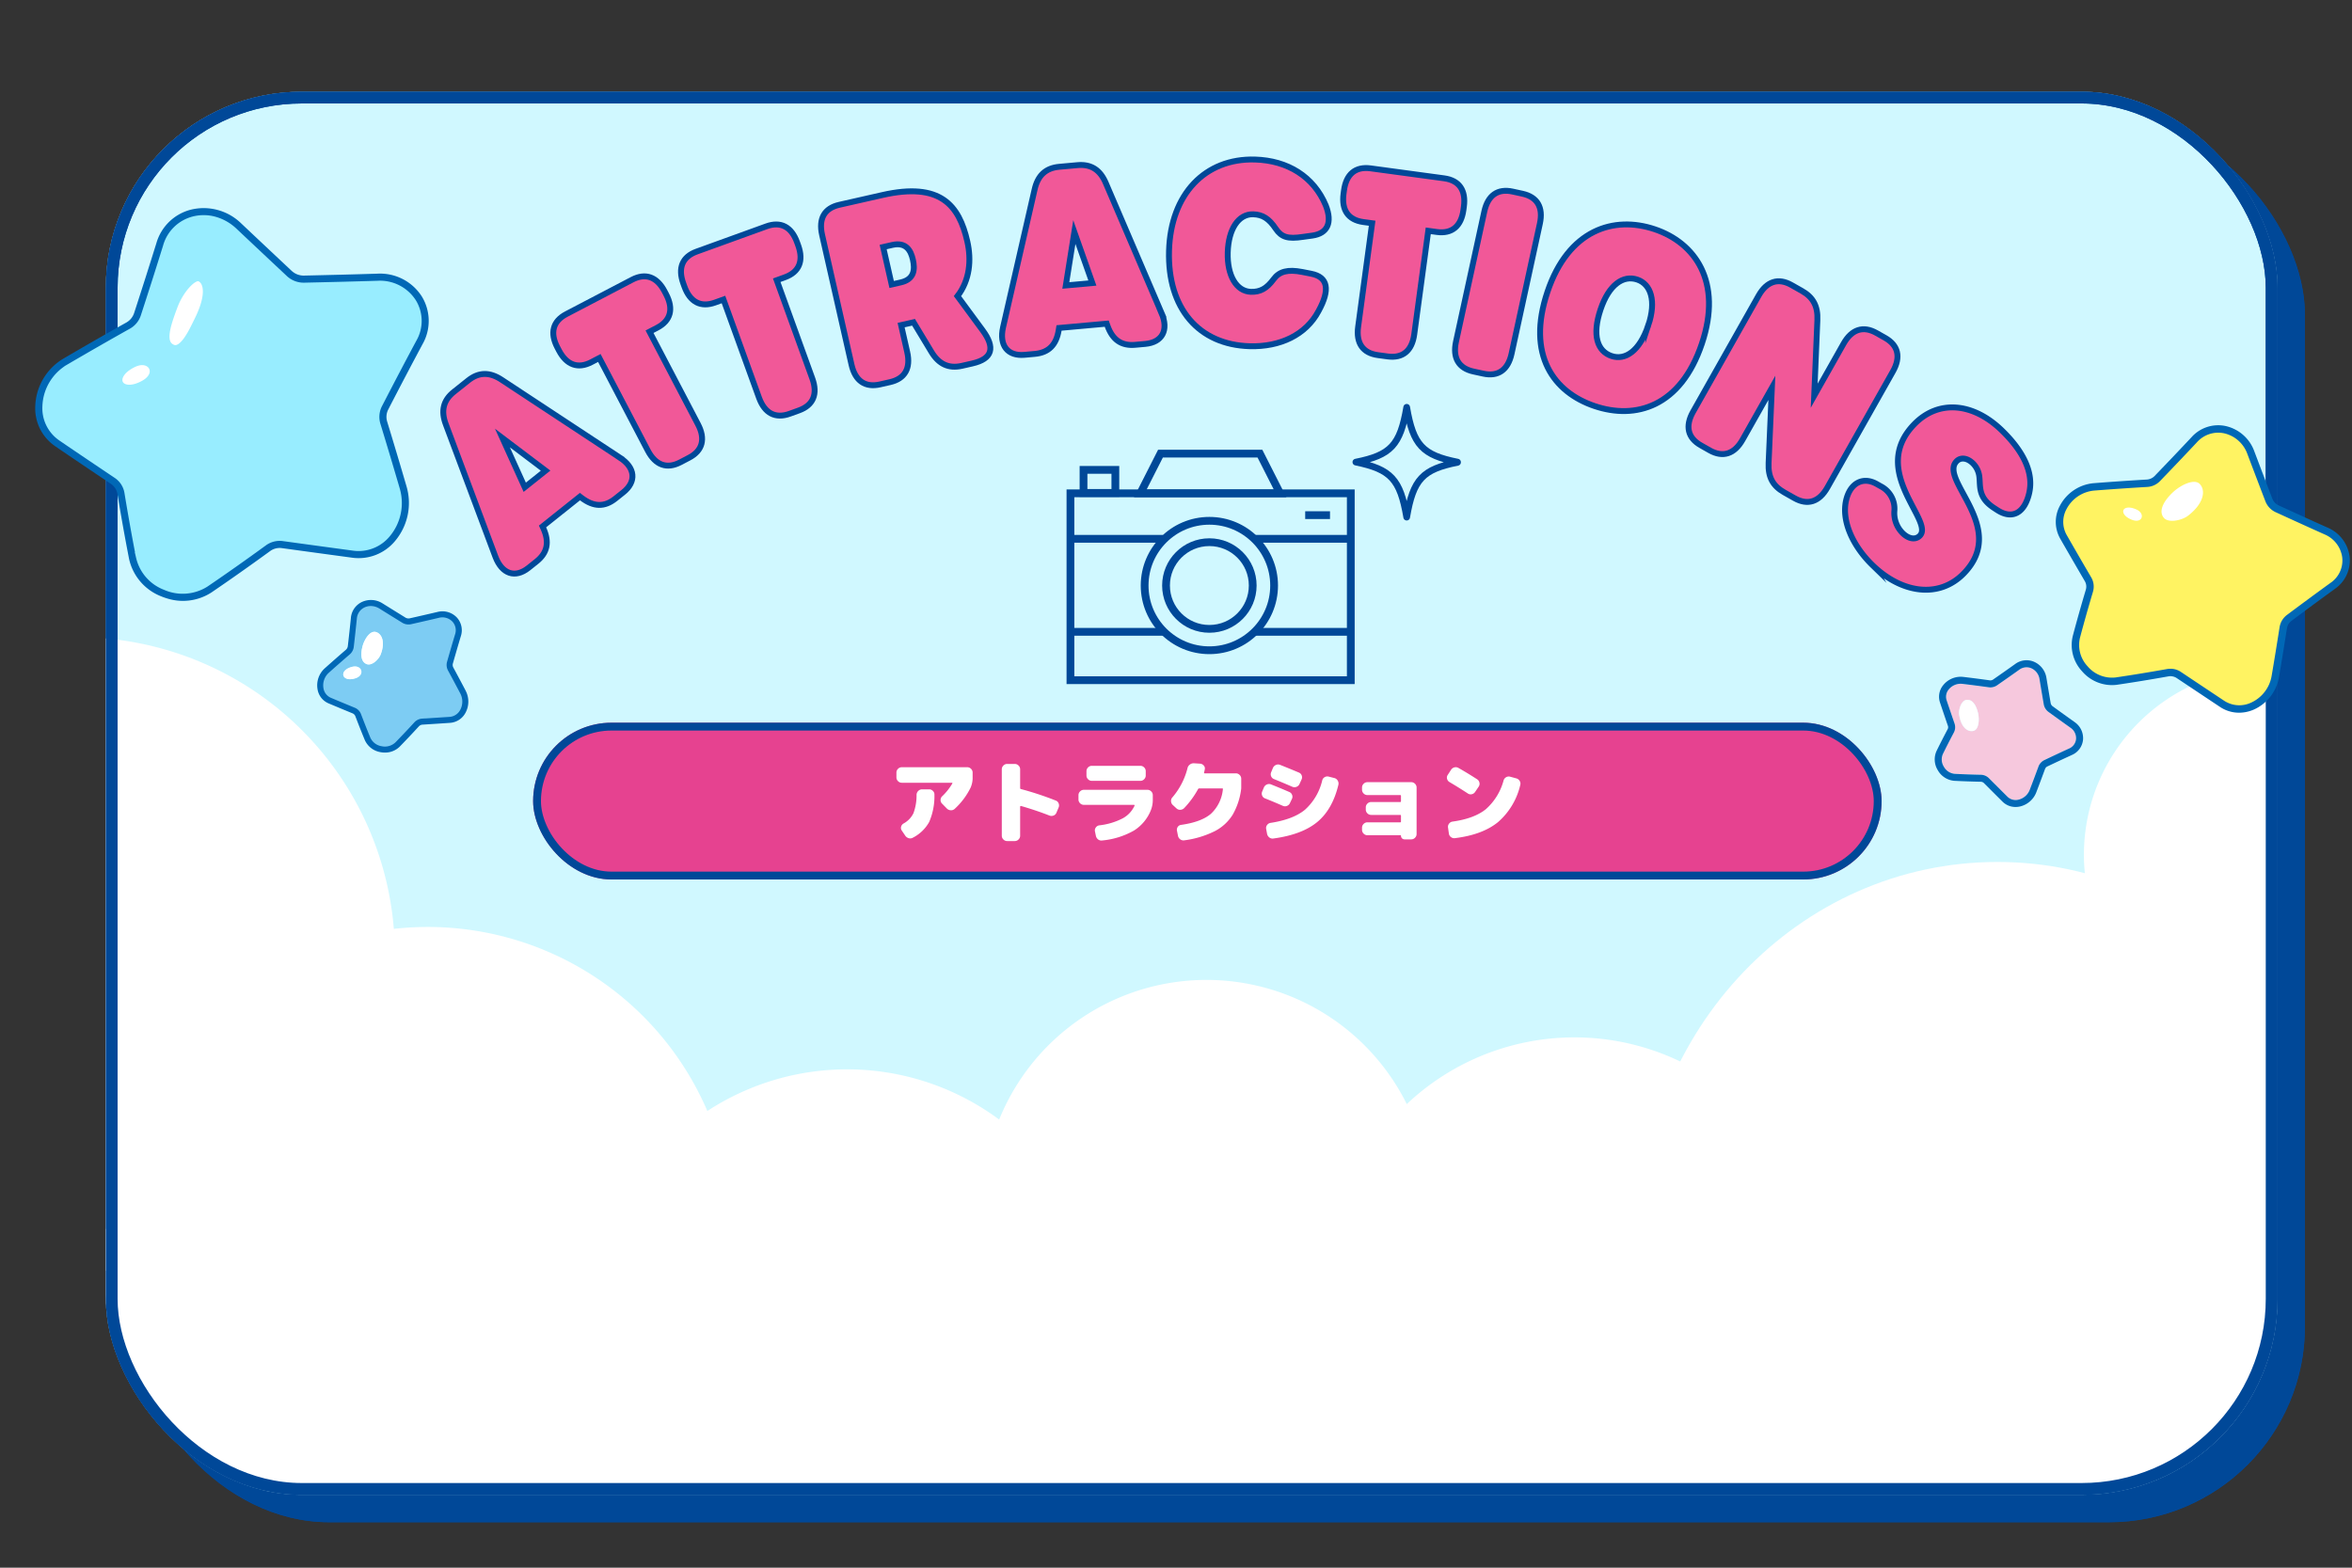 <svg xmlns="http://www.w3.org/2000/svg" xmlns:xlink="http://www.w3.org/1999/xlink" width="600" height="400" viewBox="0 0 600 400">
  <rect x="0" y="0" width="600" height="400" fill="#333333" stroke="none"/>
  <defs>
    <clipPath id="clip-path">
      <rect id="長方形_4050" data-name="長方形 4050" width="600" height="400" transform="translate(955 888)" fill="none" stroke="#707070" stroke-width="1"/>
    </clipPath>
    <clipPath id="clip-path-2">
      <rect id="長方形_3160" data-name="長方形 3160" width="553" height="358" rx="50" transform="translate(-1815 2514)" fill="none" stroke="#004898" stroke-width="4"/>
    </clipPath>
    <clipPath id="clip-path-3">
      <rect id="長方形_3181" data-name="長方形 3181" width="105.906" height="97.396" transform="translate(0 0)" fill="none"/>
    </clipPath>
    <clipPath id="clip-path-4">
      <rect id="長方形_3278" data-name="長方形 3278" width="100.741" height="71.624" fill="none"/>
    </clipPath>
    <clipPath id="clip-path-5">
      <rect id="長方形_3303" data-name="長方形 3303" width="406.351" height="111.29" transform="translate(0 0)" fill="none"/>
    </clipPath>
  </defs>
  <g id="top_conts03_pc" transform="translate(-955 -888)" clip-path="url(#clip-path)">
    <g id="グループ_19041" data-name="グループ 19041">
      <g id="グループ_16656" data-name="グループ 16656" transform="translate(2807 -1603.6)">
        <g id="長方形_3158" data-name="長方形 3158" transform="translate(-1818 2522)" fill="#004898" stroke="#004898" stroke-width="3">
          <rect width="554" height="358" rx="50" stroke="none"/>
          <rect x="1.5" y="1.5" width="551" height="355" rx="48.5" fill="none"/>
        </g>
        <g id="長方形_3157" data-name="長方形 3157" transform="translate(-1825 2515)" fill="#d0f8ff" stroke="#004898" stroke-width="3">
          <rect width="554" height="358" rx="50" stroke="none"/>
          <rect x="1.5" y="1.5" width="551" height="355" rx="48.5" fill="none"/>
        </g>
        <g id="マスクグループ_2038" data-name="マスクグループ 2038" transform="translate(-10)" clip-path="url(#clip-path-2)">
          <g id="グループ_16602" data-name="グループ 16602" transform="translate(-1903.231 2063.628)">
            <path id="パス_14401" data-name="パス 14401" d="M161.966,671.533A80.983,80.983,0,1,1,80.983,590.55a80.983,80.983,0,0,1,80.983,80.983" fill="#fff"/>
            <path id="パス_14402" data-name="パス 14402" d="M247.995,742.116a77.625,77.625,0,1,1-77.625-77.625,77.625,77.625,0,0,1,77.625,77.625" fill="#fff"/>
            <path id="パス_14403" data-name="パス 14403" d="M207.23,791.547a69.978,69.978,0,1,1-69.978-69.978,69.978,69.978,0,0,1,69.978,69.978" fill="#fff"/>
            <path id="パス_14404" data-name="パス 14404" d="M433.614,816.941a69.978,69.978,0,1,1-69.978-69.978,69.978,69.978,0,0,1,69.978,69.978" fill="#fff"/>
            <path id="パス_14405" data-name="パス 14405" d="M314.749,821.8a69.978,69.978,0,1,1-69.978-69.978A69.978,69.978,0,0,1,314.749,821.8" fill="#fff"/>
            <path id="パス_14406" data-name="パス 14406" d="M342.454,765.941a65.122,65.122,0,1,1-65.122-65.122,65.122,65.122,0,0,1,65.122,65.122" fill="#fff"/>
            <path id="パス_14407" data-name="パス 14407" d="M426.06,735.057A57.059,57.059,0,1,1,369,678a57.059,57.059,0,0,1,57.059,57.059" fill="#fff"/>
            <path id="パス_14408" data-name="パス 14408" d="M662.343,743.713c0,52.913-41,95.809-91.57,95.809s-91.57-42.9-91.57-95.809,41-95.809,91.57-95.809,91.57,42.9,91.57,95.809" fill="#fff"/>
            <path id="パス_14409" data-name="パス 14409" d="M525.152,754.937a62.272,62.272,0,1,1-62.273-62.273,62.273,62.273,0,0,1,62.273,62.273" fill="#fff"/>
            <path id="パス_14410" data-name="パス 14410" d="M529.754,831.722a70.134,70.134,0,1,1-70.134-70.134,70.134,70.134,0,0,1,70.134,70.134" fill="#fff"/>
            <path id="パス_14411" data-name="パス 14411" d="M688.231,646.058a47.693,47.693,0,1,1-47.692-47.693,47.692,47.692,0,0,1,47.692,47.693" fill="#fff"/>
          </g>
        </g>
        <g id="長方形_3159" data-name="長方形 3159" transform="translate(-1825 2515)" fill="none" stroke="#004898" stroke-width="3">
          <rect width="554" height="358" rx="50" stroke="none"/>
          <rect x="1.5" y="1.5" width="551" height="355" rx="48.5" fill="none"/>
        </g>
      </g>
      <g id="長方形_3185" data-name="長方形 3185" transform="translate(1091 1072.4)" fill="#e64290" stroke="#004898" stroke-width="2">
        <rect width="344" height="40" rx="20" stroke="none"/>
        <rect x="1" y="1" width="342" height="38" rx="19" fill="none"/>
      </g>
      <path id="パス_20668" data-name="パス 20668" d="M-61.248-17.64a1.314,1.314,0,0,1,.96.408,1.314,1.314,0,0,1,.408.96v1.224a6.17,6.17,0,0,1-.528,2.64,18.221,18.221,0,0,1-4.056,5.4,1.336,1.336,0,0,1-1.008.348,1.479,1.479,0,0,1-.984-.444L-67.7-8.376a1.254,1.254,0,0,1-.36-.948,1.308,1.308,0,0,1,.432-.924,14.933,14.933,0,0,0,2.568-3.24.1.1,0,0,0,.012-.12.115.115,0,0,0-.108-.072H-77.952a1.314,1.314,0,0,1-.96-.408,1.314,1.314,0,0,1-.408-.96v-1.224a1.314,1.314,0,0,1,.408-.96,1.314,1.314,0,0,1,.96-.408ZM-70.968-12a1.314,1.314,0,0,1,.96.408,1.233,1.233,0,0,1,.384.96,16.656,16.656,0,0,1-1.332,6.948A9.925,9.925,0,0,1-75.12.336a1.324,1.324,0,0,1-1.056.132,1.581,1.581,0,0,1-.888-.636l-.912-1.344a1.161,1.161,0,0,1-.144-.972,1.329,1.329,0,0,1,.624-.8,5.946,5.946,0,0,0,2.52-2.628,13.082,13.082,0,0,0,.792-4.716,1.4,1.4,0,0,1,.432-.96,1.314,1.314,0,0,1,.96-.408Zm32.28,2.856a1.226,1.226,0,0,1,.744.72,1.345,1.345,0,0,1,0,1.056l-.552,1.32a1.269,1.269,0,0,1-.732.732,1.425,1.425,0,0,1-1.044.012Q-43.7-6.648-47.544-7.752a.145.145,0,0,0-.144.036.172.172,0,0,0-.072.132V-.168a1.314,1.314,0,0,1-.408.96,1.314,1.314,0,0,1-.96.408h-1.944a1.314,1.314,0,0,1-.96-.408,1.314,1.314,0,0,1-.408-.96V-17.112a1.314,1.314,0,0,1,.408-.96,1.314,1.314,0,0,1,.96-.408h1.944a1.314,1.314,0,0,1,.96.408,1.314,1.314,0,0,1,.408.96v4.776a.241.241,0,0,0,.192.264A80.179,80.179,0,0,1-38.688-9.144Zm23.4-2.736a1.314,1.314,0,0,1,.96.408,1.314,1.314,0,0,1,.408.96v1.1a7.133,7.133,0,0,1-.456,2.64,10.836,10.836,0,0,1-4.332,5.28,20.176,20.176,0,0,1-8.148,2.544A1.324,1.324,0,0,1-27.876.78a1.531,1.531,0,0,1-.564-.924L-28.68-1.3a1.229,1.229,0,0,1,.24-.984,1.267,1.267,0,0,1,.888-.528,17.169,17.169,0,0,0,5.94-1.776,6.923,6.923,0,0,0,3.036-3.24.182.182,0,0,0-.012-.144A.115.115,0,0,0-18.7-8.04H-31.512a1.314,1.314,0,0,1-.96-.408,1.314,1.314,0,0,1-.408-.96v-1.1a1.314,1.314,0,0,1,.408-.96,1.314,1.314,0,0,1,.96-.408ZM-29.472-18h12.384a1.314,1.314,0,0,1,.96.408,1.314,1.314,0,0,1,.408.96v1.1a1.314,1.314,0,0,1-.408.96,1.314,1.314,0,0,1-.96.408H-29.472a1.314,1.314,0,0,1-.96-.408,1.314,1.314,0,0,1-.408-.96v-1.1a1.314,1.314,0,0,1,.408-.96A1.314,1.314,0,0,1-29.472-18ZM7.272-16.08a1.314,1.314,0,0,1,.96.408,1.314,1.314,0,0,1,.408.96v2.472a17.5,17.5,0,0,1-2.172,6.7A11.669,11.669,0,0,1,1.9-1.332a24.508,24.508,0,0,1-7.752,2.34A1.344,1.344,0,0,1-6.9.768,1.436,1.436,0,0,1-7.488-.12l-.264-1.32a1.269,1.269,0,0,1,.2-.972A1.161,1.161,0,0,1-6.7-2.928Q-1.512-3.672.912-5.76A9.844,9.844,0,0,0,3.96-12.024q.048-.216-.168-.216H-2.064a.358.358,0,0,0-.312.192A23.117,23.117,0,0,1-5.9-7.224a1.466,1.466,0,0,1-.972.444,1.32,1.32,0,0,1-1-.348l-.936-.864a1.414,1.414,0,0,1-.456-.936,1.306,1.306,0,0,1,.312-.984A18.327,18.327,0,0,0-5.064-17.4a1.534,1.534,0,0,1,.588-.912,1.558,1.558,0,0,1,1.044-.336l1.584.1a1.35,1.35,0,0,1,.924.468,1.076,1.076,0,0,1,.276.948q-.048.288-.192.864-.048.192.168.192ZM32.4-14.88a1.36,1.36,0,0,1,.852.648,1.412,1.412,0,0,1,.18,1.056Q31.92-6.864,28.02-3.648t-11.2,4.2A1.324,1.324,0,0,1,15.8.276a1.521,1.521,0,0,1-.564-.9L15-1.9a1.252,1.252,0,0,1,.228-.984,1.311,1.311,0,0,1,.876-.552q5.808-.888,8.8-3.36a14.51,14.51,0,0,0,4.4-7.488,1.283,1.283,0,0,1,.636-.828,1.308,1.308,0,0,1,1.02-.132ZM21.072-8.5a1.351,1.351,0,0,1-.78.732A1.341,1.341,0,0,1,19.224-7.8q-2.064-.912-4.536-1.9a1.228,1.228,0,0,1-.72-.732,1.326,1.326,0,0,1,.024-1.02l.432-1.032a1.448,1.448,0,0,1,.768-.756,1.312,1.312,0,0,1,1.056-.012q2.184.864,4.632,1.92a1.267,1.267,0,0,1,.732.744,1.255,1.255,0,0,1-.036,1.032Zm-2.52-9.744q2.832,1.128,4.8,1.968a1.226,1.226,0,0,1,.72.744,1.288,1.288,0,0,1-.048,1.032L23.5-13.344a1.364,1.364,0,0,1-.768.708,1.38,1.38,0,0,1-1.056-.012q-2.136-.936-4.68-1.968a1.273,1.273,0,0,1-.732-.72,1.321,1.321,0,0,1,.012-1.032l.456-1.1a1.448,1.448,0,0,1,.768-.756A1.312,1.312,0,0,1,18.552-18.24Zm33.456,4.416a1.314,1.314,0,0,1,.96.408,1.314,1.314,0,0,1,.408.96V-.6a1.314,1.314,0,0,1-.408.96,1.314,1.314,0,0,1-.96.408H50.3A.881.881,0,0,1,49.656.5a.881.881,0,0,1-.264-.648.127.127,0,0,0-.144-.144H40.824a1.314,1.314,0,0,1-.96-.408,1.314,1.314,0,0,1-.408-.96v-.552a1.314,1.314,0,0,1,.408-.96,1.314,1.314,0,0,1,.96-.408H49.2q.192,0,.192-.216V-5.256q0-.216-.192-.216H41.784a1.314,1.314,0,0,1-.96-.408,1.314,1.314,0,0,1-.408-.96v-.552a1.314,1.314,0,0,1,.408-.96,1.314,1.314,0,0,1,.96-.408H49.2q.192,0,.192-.216V-10.32q0-.216-.192-.216H40.824a1.314,1.314,0,0,1-.96-.408,1.314,1.314,0,0,1-.408-.96v-.552a1.314,1.314,0,0,1,.408-.96,1.314,1.314,0,0,1,.96-.408Zm26.832-.96a1.418,1.418,0,0,1,.84.66,1.28,1.28,0,0,1,.144,1.02A17.9,17.9,0,0,1,74.16-3.648Q70.2-.408,63.168.456A1.361,1.361,0,0,1,62.136.18a1.324,1.324,0,0,1-.528-.924l-.216-1.512a1.286,1.286,0,0,1,.276-1,1.322,1.322,0,0,1,.9-.516q5.52-.768,8.484-3.168A14.932,14.932,0,0,0,75.576-14.3a1.37,1.37,0,0,1,.66-.8,1.286,1.286,0,0,1,1.044-.108Zm-17.064.936a1.33,1.33,0,0,1-.624-.816,1.2,1.2,0,0,1,.168-1.008l.84-1.3a1.425,1.425,0,0,1,.852-.624,1.337,1.337,0,0,1,1.044.144q2.256,1.272,4.776,2.9a1.358,1.358,0,0,1,.576.864,1.245,1.245,0,0,1-.192,1.008L68.3-11.328a1.353,1.353,0,0,1-.852.576,1.224,1.224,0,0,1-1-.192Q64.1-12.48,61.776-13.848Z" transform="translate(1263 1101.4)" fill="#fff"/>
      <g id="グループ_17188" data-name="グループ 17188" transform="translate(1448.547 996.504)">
        <g id="グループ_16643" data-name="グループ 16643" clip-path="url(#clip-path-3)">
          <path id="パス_14971" data-name="パス 14971" d="M103.482,33.9a6.946,6.946,0,0,0-4.221-5.592c-4.183-1.871-8.36-3.776-12.519-5.682a5.586,5.586,0,0,1-2.857-3.068Q81.582,13.55,79.293,7.5a7.742,7.742,0,0,0-5.677-4.981,6.762,6.762,0,0,0-6.333,2.144l0,0c-3.086,3.291-6.247,6.609-9.444,9.925a5.394,5.394,0,0,1-3.561,1.648c-4.425.259-8.977.571-13.53.927a8.375,8.375,0,0,0-6.659,4.424,6.307,6.307,0,0,0,.017,6.17Q37.156,33.1,40.379,38.6a5.147,5.147,0,0,1,.463,4.055c-1.252,4.218-2.336,8.062-3.313,11.752a7.443,7.443,0,0,0,1.854,6.773,7.641,7.641,0,0,0,6.7,2.674c4.14-.607,8.539-1.326,13.071-2.136a5.712,5.712,0,0,1,.988-.087,5.2,5.2,0,0,1,2.9.868l2.133,1.423q4.512,3.01,8.9,5.929a6.552,6.552,0,0,0,6.323.519,8.68,8.68,0,0,0,5.051-6.441q1.062-6.244,2.039-12.483a5.355,5.355,0,0,1,2.054-3.431c3.718-2.778,7.441-5.527,11.143-8.208a6.392,6.392,0,0,0,2.792-5.911m-53.3-9.29c-4.371-1.656-2.775-5.553,1.544-3.541,2.87,1.337,1.672,4.759-1.544,3.541M64.9,23.5c-1.6,1.23-5.476,2.21-6.909.347-1.386-1.8-.431-4.392,2.4-7.078,2.1-1.988,5.97-3.942,7.656-2.056S69.212,20.2,64.9,23.5" fill="#fff362" stroke="#fff362" stroke-width="1"/>
          <path id="パス_14972" data-name="パス 14972" d="M105.863,33.662a9.306,9.306,0,0,0-5.62-7.535c-4.18-1.87-8.35-3.774-12.5-5.677A3.181,3.181,0,0,1,86.119,18.7q-2.3-6-4.587-12.05a10.12,10.12,0,0,0-7.46-6.48,9.107,9.107,0,0,0-8.54,2.862c-3.078,3.28-6.23,6.59-9.419,9.9a3.037,3.037,0,0,1-1.98.92c-4.438.262-9.005.574-13.585.931a10.8,10.8,0,0,0-8.585,5.707,8.643,8.643,0,0,0,.067,8.467c2.035,3.558,4.139,7.183,6.283,10.857a2.752,2.752,0,0,1,.235,2.165C37.289,46.218,36.2,50.085,35.215,53.8a9.82,9.82,0,0,0,2.38,8.976,10.03,10.03,0,0,0,8.827,3.452c4.171-.611,8.6-1.334,13.149-2.148a2.931,2.931,0,0,1,2.145.415l2.133,1.422q4.518,3.014,8.9,5.929a8.723,8.723,0,0,0,4.9,1.5,9.436,9.436,0,0,0,3.688-.768,11.108,11.108,0,0,0,6.477-8.235q1.063-6.273,2.043-12.522a2.938,2.938,0,0,1,1.124-1.885c3.707-2.772,7.42-5.514,11.108-8.184a8.839,8.839,0,0,0,3.774-8.091M87.493,51.451q-.975,6.234-2.039,12.483a8.681,8.681,0,0,1-5.05,6.441,6.557,6.557,0,0,1-6.324-.519q-4.382-2.909-8.9-5.929L63.046,62.5a5.208,5.208,0,0,0-2.906-.868,5.615,5.615,0,0,0-.988.087c-4.532.81-8.931,1.529-13.07,2.135a7.639,7.639,0,0,1-6.7-2.673,7.446,7.446,0,0,1-1.854-6.774c.977-3.69,2.061-7.533,3.313-11.751A5.15,5.15,0,0,0,40.38,38.6Q37.168,33.1,34.1,27.762a6.3,6.3,0,0,1-.016-6.17,8.377,8.377,0,0,1,6.658-4.425c4.553-.355,9.1-.667,13.53-.926a5.394,5.394,0,0,0,3.561-1.648c3.2-3.316,6.358-6.634,9.444-9.925l0,0a6.762,6.762,0,0,1,6.333-2.144A7.742,7.742,0,0,1,79.293,7.5q2.28,6.045,4.592,12.056a5.585,5.585,0,0,0,2.857,3.069c4.159,1.9,8.336,3.81,12.519,5.682a6.946,6.946,0,0,1,4.221,5.592,6.392,6.392,0,0,1-2.792,5.911c-3.7,2.681-7.425,5.429-11.143,8.208a5.355,5.355,0,0,0-2.054,3.431" fill="#0068b6"/>
          <path id="パス_14973" data-name="パス 14973" d="M60.4,16.772c-2.83,2.686-3.784,5.276-2.4,7.078,1.433,1.864,5.305.883,6.909-.346,4.307-3.3,4.831-6.9,3.146-8.788s-5.561.068-7.656,2.056" fill="#fff"/>
          <path id="パス_14974" data-name="パス 14974" d="M51.725,21.07c-4.319-2.012-5.915,1.884-1.544,3.54,3.216,1.218,4.414-2.2,1.544-3.54" fill="#fff"/>
          <path id="パス_14975" data-name="パス 14975" d="M34.27,82.493a2.927,2.927,0,0,0,1.789-2.4,3.2,3.2,0,0,0-1.409-2.905q-2.814-2-5.612-4.035a3.1,3.1,0,0,1-1.223-1.98l-.053-.319q-.514-3.028-1.021-6.077a3.6,3.6,0,0,0-2.13-2.792,3.111,3.111,0,0,0-3.051.4l0,0c-1.846,1.318-3.732,2.643-5.636,3.963a3.027,3.027,0,0,1-2.125.511q-3.366-.47-6.752-.875a3.745,3.745,0,0,0-.422-.024A3.915,3.915,0,0,0,3.589,67.4a2.878,2.878,0,0,0-.55,2.765c.651,1.954,1.332,3.944,2.025,5.961a2.885,2.885,0,0,1-.19,2.276c-1.022,1.934-1.933,3.72-2.786,5.457a3.453,3.453,0,0,0,.235,3.244,3.548,3.548,0,0,0,2.8,1.835c2.1.108,4.332.187,6.64.234a2.956,2.956,0,0,1,2.043.854l.958.959q1.9,1.9,3.757,3.75a2.973,2.973,0,0,0,2.8.8,4.073,4.073,0,0,0,2.912-2.5q1.132-2.967,2.231-5.945a2.97,2.97,0,0,1,1.5-1.652q3.161-1.507,6.3-2.95M9.808,78c-1.479.3-3.174-1.054-3.578-4.267-.15-1.2.512-3.487,1.9-3.663,1.346-.171,2.392,1.1,2.922,3.367.393,1.679.232,4.263-1.247,4.563" fill="#f6c8dd"/>
          <path id="パス_14976" data-name="パス 14976" d="M35.688,75.732q-2.811-2-5.6-4.028a1.3,1.3,0,0,1-.508-.834l-.055-.318c-.342-2.016-.686-4.041-1.02-6.071a5.375,5.375,0,0,0-3.214-4.151,4.863,4.863,0,0,0-4.773.6c-1.838,1.313-3.716,2.633-5.612,3.947a1.231,1.231,0,0,1-.861.21q-3.381-.474-6.794-.88A5.724,5.724,0,0,0,2.2,66.281a4.638,4.638,0,0,0-.851,4.456C2,72.692,2.679,74.686,3.374,76.709a1.085,1.085,0,0,1-.08.86c-1.029,1.95-1.949,3.751-2.81,5.507a5.224,5.224,0,0,0,.3,4.932A5.329,5.329,0,0,0,5.03,90.724c2.12.109,4.375.188,6.7.237a1.168,1.168,0,0,1,.816.33l.959.958q1.9,1.908,3.755,3.75a4.689,4.689,0,0,0,3.368,1.4,5.25,5.25,0,0,0,1.057-.11,5.881,5.881,0,0,0,4.217-3.6q1.143-2.989,2.242-5.974a1.182,1.182,0,0,1,.591-.656c2.1-1,4.2-1.984,6.276-2.936a4.731,4.731,0,0,0,2.826-3.853,4.966,4.966,0,0,0-2.149-4.534M26.467,87.1q-1.092,2.975-2.231,5.945a4.073,4.073,0,0,1-2.912,2.5,2.973,2.973,0,0,1-2.8-.8q-1.851-1.842-3.757-3.75l-.958-.96a2.959,2.959,0,0,0-2.043-.853c-2.308-.048-4.543-.126-6.64-.235a3.547,3.547,0,0,1-2.8-1.834,3.453,3.453,0,0,1-.235-3.244c.854-1.737,1.765-3.523,2.786-5.457a2.885,2.885,0,0,0,.19-2.276c-.693-2.018-1.374-4.007-2.025-5.961A2.875,2.875,0,0,1,3.59,67.4,3.911,3.911,0,0,1,6.622,65.96a3.73,3.73,0,0,1,.422.023q3.387.406,6.752.875a3.016,3.016,0,0,0,2.125-.511c1.9-1.319,3.79-2.644,5.636-3.963l0,0a3.109,3.109,0,0,1,3.05-.4,3.6,3.6,0,0,1,2.13,2.792q.5,3.043,1.021,6.076l.053.319a3.1,3.1,0,0,0,1.223,1.981q2.794,2.026,5.612,4.035a3.2,3.2,0,0,1,1.409,2.905,2.927,2.927,0,0,1-1.789,2.4q-3.135,1.437-6.3,2.949a2.979,2.979,0,0,0-1.5,1.653" fill="#0068b6"/>
          <path id="パス_14977" data-name="パス 14977" d="M8.133,70.064c-1.392.176-2.053,2.466-1.9,3.663.4,3.213,2.1,4.567,3.578,4.267s1.64-2.884,1.247-4.562c-.53-2.267-1.576-3.539-2.922-3.368" fill="#fff"/>
          <path id="パス_17717" data-name="パス 17717" d="M103.482,33.9a6.946,6.946,0,0,0-4.221-5.592c-4.183-1.871-8.36-3.776-12.519-5.682a5.586,5.586,0,0,1-2.857-3.068Q81.582,13.55,79.293,7.5a7.742,7.742,0,0,0-5.677-4.981,6.762,6.762,0,0,0-6.333,2.144l0,0c-3.086,3.291-6.247,6.609-9.444,9.925a5.394,5.394,0,0,1-3.561,1.648c-4.425.259-8.977.571-13.53.927a8.375,8.375,0,0,0-6.659,4.424,6.307,6.307,0,0,0,.017,6.17Q37.156,33.1,40.379,38.6a5.147,5.147,0,0,1,.463,4.055c-1.252,4.218-2.336,8.062-3.313,11.752a7.443,7.443,0,0,0,1.854,6.773,7.641,7.641,0,0,0,6.7,2.674c4.14-.607,8.539-1.326,13.071-2.136a5.712,5.712,0,0,1,.988-.087,5.2,5.2,0,0,1,2.9.868l2.133,1.423q4.512,3.01,8.9,5.929a6.552,6.552,0,0,0,6.323.519,8.68,8.68,0,0,0,5.051-6.441q1.062-6.244,2.039-12.483a5.355,5.355,0,0,1,2.054-3.431c3.718-2.778,7.441-5.527,11.143-8.208a6.392,6.392,0,0,0,2.792-5.911m-53.3-9.29c-4.371-1.656-2.775-5.553,1.544-3.541,2.87,1.337,1.672,4.759-1.544,3.541M64.9,23.5c-1.6,1.23-5.476,2.21-6.909.347-1.386-1.8-.431-4.392,2.4-7.078,2.1-1.988,5.97-3.942,7.656-2.056S69.212,20.2,64.9,23.5" fill="#fff362" stroke="#fff362" stroke-width="1"/>
        </g>
      </g>
      <g id="グループ_16990" data-name="グループ 16990" transform="translate(1227 991)">
        <g id="グループ_16990-2" data-name="グループ 16990" transform="translate(0 0.001)" clip-path="url(#clip-path-4)">
          <path id="パス_15554" data-name="パス 15554" d="M94.328,14.9C85.409,16.681,83.009,19.2,81.356,28.883,79.7,19.205,77.327,16.691,68.385,14.838,77.3,13.053,79.7,10.531,81.356.851c1.653,9.681,4.053,12.2,12.972,13.987Z" transform="translate(5.495 0.068)" fill="none" stroke="#004898" stroke-linecap="round" stroke-linejoin="round" stroke-width="1.701"/>
          <rect id="長方形_3276" data-name="長方形 3276" width="71.516" height="47.677" transform="translate(1.072 22.875)" fill="none" stroke="#004898" stroke-miterlimit="10" stroke-width="1.984"/>
          <circle id="楕円形_976" data-name="楕円形 976" cx="16.514" cy="16.514" r="16.514" transform="translate(19.999 29.883)" fill="none" stroke="#004898" stroke-miterlimit="10" stroke-width="1.984"/>
          <circle id="楕円形_977" data-name="楕円形 977" cx="11.057" cy="11.057" r="11.057" transform="translate(25.456 35.34)" fill="none" stroke="#004898" stroke-miterlimit="10" stroke-width="1.984"/>
          <path id="パス_15555" data-name="パス 15555" d="M53.145,21.928H17.492L22.639,11.79H48Z" transform="translate(1.406 0.947)" fill="none" stroke="#004898" stroke-miterlimit="10" stroke-width="1.984"/>
          <rect id="長方形_3277" data-name="長方形 3277" width="8.122" height="5.88" transform="translate(4.408 16.889)" fill="none" stroke="#004898" stroke-miterlimit="10" stroke-width="1.984"/>
          <line id="線_632" data-name="線 632" x2="6.329" transform="translate(60.958 28.439)" fill="none" stroke="#004898" stroke-miterlimit="10" stroke-width="1.984"/>
          <line id="線_633" data-name="線 633" x2="24.26" transform="translate(48.222 34.478)" fill="none" stroke="#004898" stroke-miterlimit="10" stroke-width="1.984"/>
          <line id="線_634" data-name="線 634" x2="23.523" transform="translate(1.177 34.478)" fill="none" stroke="#004898" stroke-miterlimit="10" stroke-width="1.984"/>
          <line id="線_635" data-name="線 635" x2="24.26" transform="translate(48.222 58.211)" fill="none" stroke="#004898" stroke-miterlimit="10" stroke-width="1.984"/>
          <line id="線_636" data-name="線 636" x2="23.523" transform="translate(1.177 58.211)" fill="none" stroke="#004898" stroke-miterlimit="10" stroke-width="1.984"/>
        </g>
      </g>
      <g id="グループ_17117" data-name="グループ 17117" transform="translate(1067.334 927.941)">
        <g id="グループ_17116" data-name="グループ 17116" clip-path="url(#clip-path-5)">
          <path id="パス_15650" data-name="パス 15650" d="M45.793,76.826c3.959,2.57,4.281,6.133.873,8.849l-2.006,1.6c-2.754,2.2-5.528,2.166-8.622-.181l-.426-.323-9.549,7.613.222.488c1.6,3.538,1.011,6.247-1.743,8.443l-2.053,1.638c-3.408,2.716-6.763,1.573-8.435-2.821L1.416,68.385c-1.339-3.5-.663-6.194,2.044-8.353l3.641-2.9c2.707-2.158,5.486-2.216,8.6-.132L45.794,76.825Zm-18.945,3.32L15.841,71.824l5.691,12.561Z" fill="#f15898"/>
          <path id="パス_15651" data-name="パス 15651" d="M45.793,76.826c3.959,2.57,4.281,6.133.873,8.849l-2.006,1.6c-2.754,2.2-5.528,2.166-8.622-.181l-.426-.323-9.549,7.613.222.488c1.6,3.538,1.011,6.247-1.743,8.443l-2.053,1.638c-3.408,2.716-6.763,1.573-8.435-2.821L1.416,68.385c-1.339-3.5-.663-6.194,2.044-8.353l3.641-2.9c2.707-2.158,5.486-2.216,8.6-.132L45.794,76.825Zm-18.945,3.32L15.841,71.824l5.691,12.561Z" fill="none" stroke="#004898" stroke-miterlimit="10" stroke-width="1.5"/>
          <path id="パス_15652" data-name="パス 15652" d="M52.926,75.028,40.559,51.4l-2.01,1.051c-3.439,1.8-6.344.756-8.3-2.981l-.391-.748C27.9,44.983,28.7,42,32.139,40.2L48.91,31.429c3.438-1.8,6.342-.756,8.3,2.981l.392.748c1.956,3.737,1.157,6.718-2.281,8.517L53.362,44.7,65.729,68.33c1.956,3.737,1.157,6.718-2.282,8.517L61.225,78.01c-3.439,1.8-6.343.755-8.3-2.982" fill="#f15898"/>
          <path id="パス_15653" data-name="パス 15653" d="M52.926,75.028,40.559,51.4l-2.01,1.051c-3.439,1.8-6.344.756-8.3-2.981l-.391-.748C27.9,44.983,28.7,42,32.139,40.2L48.91,31.429c3.438-1.8,6.342-.756,8.3,2.981l.392.748c1.956,3.737,1.157,6.718-2.281,8.517L53.362,44.7,65.729,68.33c1.956,3.737,1.157,6.718-2.282,8.517L61.225,78.01C57.786,79.809,54.882,78.765,52.926,75.028Z" fill="none" stroke="#004898" stroke-miterlimit="10" stroke-width="1.5"/>
          <path id="パス_15654" data-name="パス 15654" d="M81.3,61.557,72.222,36.478l-2.133.772c-3.649,1.322-6.388-.1-7.823-4.069l-.287-.793c-1.437-3.967-.245-6.814,3.4-8.135L83.178,17.81c3.649-1.321,6.387.1,7.823,4.07l.287.793c1.437,3.966.245,6.813-3.4,8.134l-2.077.752,9.081,25.08c1.436,3.966.245,6.813-3.4,8.134l-2.358.854c-3.649,1.321-6.386-.1-7.823-4.07" fill="#f15898"/>
          <path id="パス_15655" data-name="パス 15655" d="M81.3,61.557,72.222,36.478l-2.133.772c-3.649,1.322-6.388-.1-7.823-4.069l-.287-.793c-1.437-3.967-.245-6.814,3.4-8.135L83.178,17.81c3.649-1.321,6.387.1,7.823,4.07l.287.793c1.437,3.966.245,6.813-3.4,8.134l-2.077.752,9.081,25.08c1.436,3.966.245,6.813-3.4,8.134l-2.358.854C85.477,66.948,82.74,65.523,81.3,61.557Z" fill="none" stroke="#004898" stroke-miterlimit="10" stroke-width="1.5"/>
          <path id="パス_15656" data-name="パス 15656" d="M138.351,44.35c3.223,4.378,2.565,7.27-2.675,8.458l-2.62.594c-3.378.765-5.884-.406-7.786-3.558l-4.561-7.561q-.414.1-.84.2l-2.329.528,1.563,6.9c.932,4.114-.6,6.791-4.388,7.649l-2.563.581c-3.784.858-6.324-.9-7.257-5.01L97.38,19.965c-.933-4.115.6-6.792,4.389-7.65l11-2.494c14.789-3.353,19.557,2.554,21.665,11.858,1.076,4.745.63,9.857-2.513,13.942ZM117.457,32.117c3.494-.792,3.647-3.355,3.088-5.824-.53-2.342-1.76-4.525-5.254-3.734l-2.329.529,2.166,9.557Z" fill="#f15898"/>
          <path id="パス_15657" data-name="パス 15657" d="M138.351,44.35c3.223,4.378,2.565,7.27-2.675,8.458l-2.62.594c-3.378.765-5.884-.406-7.786-3.558l-4.561-7.561q-.414.1-.84.2l-2.329.528,1.563,6.9c.932,4.114-.6,6.791-4.388,7.649l-2.563.581c-3.784.858-6.324-.9-7.257-5.01L97.38,19.965c-.933-4.115.6-6.792,4.389-7.65l11-2.494c14.789-3.353,19.557,2.554,21.665,11.858,1.076,4.745.63,9.857-2.513,13.942ZM117.457,32.117c3.494-.792,3.647-3.355,3.088-5.824-.53-2.342-1.76-4.525-5.254-3.734l-2.329.529,2.166,9.557Z" fill="none" stroke="#004898" stroke-miterlimit="10" stroke-width="1.5"/>
          <path id="パス_15658" data-name="パス 15658" d="M183.976,39.941c1.888,4.326.194,7.476-4.147,7.868l-2.557.231c-3.508.317-5.806-1.235-7.1-4.9l-.179-.5-12.164,1.1-.084.529c-.613,3.835-2.6,5.773-6.1,6.09l-2.616.237c-4.341.392-6.511-2.41-5.487-7l8.042-35.133c.81-3.657,2.858-5.536,6.307-5.848l4.638-.419c3.449-.311,5.8,1.171,7.251,4.624l14.2,33.123Zm-17.644-7.659-4.6-13.008L159.56,32.893Z" fill="#f15898"/>
          <path id="パス_15659" data-name="パス 15659" d="M183.976,39.941c1.888,4.326.194,7.476-4.147,7.868l-2.557.231c-3.508.317-5.806-1.235-7.1-4.9l-.179-.5-12.164,1.1-.084.529c-.613,3.835-2.6,5.773-6.1,6.09l-2.616.237c-4.341.392-6.511-2.41-5.487-7l8.042-35.133c.81-3.657,2.858-5.536,6.307-5.848l4.638-.419c3.449-.311,5.8,1.171,7.251,4.624l14.2,33.123Zm-17.644-7.659-4.6-13.008L159.56,32.893Z" fill="none" stroke="#004898" stroke-miterlimit="10" stroke-width="1.5"/>
          <path id="パス_15660" data-name="パス 15660" d="M185.887,24.05C186.3,9.585,195.107.394,207.818.761c8.354.241,14.985,4.36,18.059,11.72,1.726,4.4.451,7.154-3.446,7.691l-2.338.322c-3.9.6-5.5.1-6.988-2.085-1.718-2.581-3.362-3.6-5.748-3.672-3.76-.108-6.321,3.778-6.491,9.746-.169,5.9,2.223,9.931,5.923,10.038,2.387.07,4.027-.857,5.766-3.209,1.492-2.034,3.657-2.556,7.28-1.867l2.317.457c4.276.837,4.9,4.036,1.877,9.532-3.221,6.074-9.821,9.187-17.579,8.963-12.95-.374-20.986-9.623-20.563-24.347" fill="#f15898"/>
          <path id="パス_15661" data-name="パス 15661" d="M185.887,24.05C186.3,9.585,195.107.394,207.818.761c8.354.241,14.985,4.36,18.059,11.72,1.726,4.4.451,7.154-3.446,7.691l-2.338.322c-3.9.6-5.5.1-6.988-2.085-1.718-2.581-3.362-3.6-5.748-3.672-3.76-.108-6.321,3.778-6.491,9.746-.169,5.9,2.223,9.931,5.923,10.038,2.387.07,4.027-.857,5.766-3.209,1.492-2.034,3.657-2.556,7.28-1.867l2.317.457c4.276.837,4.9,4.036,1.877,9.532-3.221,6.074-9.821,9.187-17.579,8.963C193.5,48.023,185.464,38.774,185.887,24.05Z" fill="none" stroke="#004898" stroke-miterlimit="10" stroke-width="1.5"/>
          <path id="パス_15662" data-name="パス 15662" d="M234.129,43.443,237.7,17.016l-2.248-.305c-3.845-.52-5.611-3.051-5.046-7.231l.114-.836c.565-4.18,2.94-6.149,6.786-5.629l18.753,2.54c3.844.52,5.611,3.051,5.046,7.231l-.114.836c-.565,4.179-2.94,6.15-6.785,5.629l-2.189-.3-3.575,26.428c-.565,4.179-2.94,6.149-6.786,5.629l-2.484-.337c-3.845-.521-5.611-3.051-5.046-7.231" fill="#f15898"/>
          <path id="パス_15663" data-name="パス 15663" d="M234.129,43.443,237.7,17.016l-2.248-.305c-3.845-.52-5.611-3.051-5.046-7.231l.114-.836c.565-4.18,2.94-6.149,6.786-5.629l18.753,2.54c3.844.52,5.611,3.051,5.046,7.231l-.114.836c-.565,4.179-2.94,6.15-6.785,5.629l-2.189-.3-3.575,26.428c-.565,4.179-2.94,6.149-6.786,5.629l-2.484-.337C235.33,50.153,233.564,47.623,234.129,43.443Z" fill="none" stroke="#004898" stroke-miterlimit="10" stroke-width="1.5"/>
          <path id="パス_15664" data-name="パス 15664" d="M259.091,47.24l7.228-33.229c.9-4.123,3.421-5.9,7.212-5.073l2.509.546c3.792.825,5.351,3.489,4.455,7.611l-7.229,33.23c-.9,4.122-3.421,5.9-7.213,5.072l-2.507-.546c-3.793-.825-5.351-3.489-4.455-7.611" fill="#f15898"/>
          <path id="パス_15665" data-name="パス 15665" d="M259.091,47.24l7.228-33.229c.9-4.123,3.421-5.9,7.212-5.073l2.509.546c3.792.825,5.351,3.489,4.455,7.611l-7.229,33.23c-.9,4.122-3.421,5.9-7.213,5.072l-2.507-.546C259.753,54.026,258.2,51.362,259.091,47.24Z" fill="none" stroke="#004898" stroke-miterlimit="10" stroke-width="1.5"/>
          <path id="パス_15666" data-name="パス 15666" d="M282.434,34.5c5.347-15.865,16.951-19.454,27.362-15.947C320.037,22,327.16,31.9,321.814,47.762c-5.45,16.172-16.939,19.416-27.349,15.909s-17.48-13-12.031-29.174m25.708,8.591c2.114-6.272.651-10.531-2.8-11.693-3.621-1.22-7.25,1.323-9.363,7.6-2.238,6.642-.826,10.678,2.8,11.9,3.451,1.162,7.132-1.159,9.369-7.8" fill="#f15898"/>
          <path id="パス_15667" data-name="パス 15667" d="M282.434,34.5c5.347-15.865,16.951-19.454,27.362-15.947C320.037,22,327.16,31.9,321.814,47.762c-5.45,16.172-16.939,19.416-27.349,15.909S276.985,50.67,282.434,34.5Zm25.708,8.591c2.114-6.272.651-10.531-2.8-11.693-3.621-1.22-7.25,1.323-9.363,7.6-2.238,6.642-.826,10.678,2.8,11.9C302.224,52.05,305.9,49.729,308.142,43.088Z" fill="none" stroke="#004898" stroke-miterlimit="10" stroke-width="1.5"/>
          <path id="パス_15668" data-name="パス 15668" d="M319.572,65.117,336.291,35.5c2.073-3.674,5.01-4.625,8.388-2.717l2.652,1.5c2.859,1.614,4.113,3.886,3.953,7.448l-.814,19.291,7.5-13.282c2.075-3.674,5.011-4.625,8.39-2.718l2.184,1.233c3.379,1.907,4.082,4.912,2.008,8.586L353.831,84.453c-2.074,3.674-5.01,4.625-8.39,2.718l-2.651-1.5c-2.859-1.614-4.113-3.887-3.952-7.448l.833-19.2L332.2,72.247c-2.074,3.674-5.011,4.625-8.39,2.718L321.58,73.7c-3.379-1.907-4.082-4.913-2.008-8.586" fill="#f15898"/>
          <path id="パス_15669" data-name="パス 15669" d="M319.572,65.117,336.291,35.5c2.073-3.674,5.01-4.625,8.388-2.717l2.652,1.5c2.859,1.614,4.113,3.886,3.953,7.448l-.814,19.291,7.5-13.282c2.075-3.674,5.011-4.625,8.39-2.718l2.184,1.233c3.379,1.907,4.082,4.912,2.008,8.586L353.831,84.453c-2.074,3.674-5.01,4.625-8.39,2.718l-2.651-1.5c-2.859-1.614-4.113-3.887-3.952-7.448l.833-19.2L332.2,72.247c-2.074,3.674-5.011,4.625-8.39,2.718L321.58,73.7C318.2,71.8,317.5,68.79,319.572,65.117Z" fill="none" stroke="#004898" stroke-miterlimit="10" stroke-width="1.5"/>
          <path id="パス_15670" data-name="パス 15670" d="M365.321,104.241c-4.933-4.793-8.012-11.288-6.669-16.7,1.1-4.4,4.415-5.9,7.782-3.982l.988.561a6.416,6.416,0,0,1,3.5,6.3,7.236,7.236,0,0,0,2.13,5.688c1.541,1.5,3.292,1.752,4.378.635C381.139,92.93,364.38,80.262,376,68.3c6.177-6.357,15.05-5.507,22.351,1.588,5.442,5.289,8.162,10.747,6.97,15.957s-4.383,6.808-8.141,4.369l-.81-.527c-4.086-2.65-3.487-5.359-3.758-7.9a5.711,5.711,0,0,0-1.662-3.515c-1.435-1.394-3.108-1.6-4.161-.516-4.614,4.748,13.269,16.86,1.849,28.611-6.277,6.46-15.831,5.147-23.319-2.131Z" fill="#f15898"/>
          <path id="パス_15671" data-name="パス 15671" d="M365.321,104.241c-4.933-4.793-8.012-11.288-6.669-16.7,1.1-4.4,4.415-5.9,7.782-3.982l.988.561a6.416,6.416,0,0,1,3.5,6.3,7.236,7.236,0,0,0,2.13,5.688c1.541,1.5,3.292,1.752,4.378.635C381.139,92.93,364.38,80.262,376,68.3c6.177-6.357,15.05-5.507,22.351,1.588,5.442,5.289,8.162,10.747,6.97,15.957s-4.383,6.808-8.141,4.369l-.81-.527c-4.086-2.65-3.487-5.359-3.758-7.9a5.711,5.711,0,0,0-1.662-3.515c-1.435-1.394-3.108-1.6-4.161-.516-4.614,4.748,13.269,16.86,1.849,28.611-6.277,6.46-15.831,5.147-23.319-2.131Z" fill="none" stroke="#004898" stroke-miterlimit="10" stroke-width="1.5"/>
        </g>
      </g>
      <g id="グループ_17187" data-name="グループ 17187" transform="translate(964 941.082)">
        <g id="グループ_17182" data-name="グループ 17182">
          <path id="パス_14963" data-name="パス 14963" d="M108.568,128.187a4.663,4.663,0,0,0,.058-4.391q-1.559-2.967-3.149-5.9a2.76,2.76,0,0,1-.231-2.054c.7-2.467,1.39-4.83,2.05-7.024a3.444,3.444,0,0,0-.739-3.445,3.738,3.738,0,0,0-3.63-1.016c-2.359.554-4.726,1.1-7.086,1.628a2.9,2.9,0,0,1-2.137-.365l-.157-.1q-2.815-1.74-5.642-3.5a4.407,4.407,0,0,0-2.314-.678,3.887,3.887,0,0,0-1.734.4,3.641,3.641,0,0,0-2.012,2.986v0c-.241,2.372-.505,4.781-.786,7.2a2.773,2.773,0,0,1-.947,1.793c-1.793,1.544-3.607,3.136-5.391,4.731a4.5,4.5,0,0,0-1.4,4.058,3.4,3.4,0,0,0,2.026,2.636c2,.844,4.041,1.691,6.118,2.546a2.656,2.656,0,0,1,1.459,1.518c.823,2.166,1.6,4.13,2.379,6.006a4,4,0,0,0,3,2.293,4.1,4.1,0,0,0,3.734-1.043c1.558-1.6,3.133-3.262,4.811-5.093a2.745,2.745,0,0,1,1.843-.9l.854-.054c2.08-.132,4.133-.262,6.145-.4a3.535,3.535,0,0,0,2.878-1.843m-26.9-8.2c-3.493,1.133-4.429-2.039-.793-2.928,2.415-.59,3.362,2.1.793,2.928m6.444-6.068c-.454,1.186-2.2,2.982-3.583,2.455-1.334-.509-1.673-2.208-1.041-4.575.468-1.752,1.9-4.071,3.421-3.615s2.423,2.553,1.2,5.735" fill="#7dccf3"/>
          <path id="パス_14964" data-name="パス 14964" d="M109.633,123.273q-1.565-2.98-3.158-5.922a1.612,1.612,0,0,1-.137-1.2c.7-2.462,1.387-4.82,2.044-7.005a4.612,4.612,0,0,0-1-4.549,4.863,4.863,0,0,0-4.718-1.346c-2.357.554-4.722,1.094-7.079,1.626a1.744,1.744,0,0,1-1.29-.224l-.156-.1q-2.814-1.74-5.64-3.5a5.294,5.294,0,0,0-5.151-.329,4.753,4.753,0,0,0-2.637,3.892c-.241,2.367-.5,4.77-.784,7.184a1.677,1.677,0,0,1-.56,1.065c-1.8,1.548-3.618,3.144-5.411,4.748a5.644,5.644,0,0,0-1.758,5.1,4.505,4.505,0,0,0,2.7,3.488c2,.844,4.045,1.692,6.125,2.549a1.521,1.521,0,0,1,.83.872c.827,2.176,1.609,4.151,2.392,6.039a5.129,5.129,0,0,0,3.831,2.97,5.773,5.773,0,0,0,1.11.108,5.093,5.093,0,0,0,3.651-1.469c1.569-1.608,3.151-3.282,4.837-5.121a1.61,1.61,0,0,1,1.079-.536l.854-.054c2.081-.131,4.135-.262,6.144-.4a4.645,4.645,0,0,0,3.793-2.414,5.807,5.807,0,0,0,.079-5.475m-10.088,7.152-.854.055a2.734,2.734,0,0,0-1.843.9c-1.678,1.83-3.253,3.5-4.811,5.093a4.1,4.1,0,0,1-3.734,1.042,4,4,0,0,1-3-2.292c-.778-1.877-1.556-3.841-2.379-6.006a2.654,2.654,0,0,0-1.459-1.519c-2.077-.855-4.122-1.7-6.119-2.545a3.4,3.4,0,0,1-2.025-2.637,4.5,4.5,0,0,1,1.4-4.057c1.784-1.6,3.6-3.188,5.391-4.732a2.778,2.778,0,0,0,.947-1.793c.281-2.42.545-4.829.786-7.2v0a3.639,3.639,0,0,1,2.012-2.985,3.887,3.887,0,0,1,1.734-.4,4.414,4.414,0,0,1,2.314.677q2.82,1.761,5.642,3.5l.157.1a2.894,2.894,0,0,0,2.137.365c2.36-.533,4.727-1.073,7.086-1.628a3.738,3.738,0,0,1,3.63,1.016,3.444,3.444,0,0,1,.739,3.445c-.66,2.194-1.35,4.557-2.05,7.024a2.76,2.76,0,0,0,.231,2.054q1.592,2.933,3.149,5.9a4.66,4.66,0,0,1-.059,4.391,3.532,3.532,0,0,1-2.877,1.843c-2.012.134-4.065.264-6.145.4" fill="#0068b6" stroke="#0068b6" stroke-width="0.4"/>
          <path id="パス_14965" data-name="パス 14965" d="M86.909,108.18c-1.522-.455-2.954,1.863-3.421,3.615-.633,2.367-.293,4.066,1.041,4.575,1.379.527,3.129-1.269,3.583-2.455,1.219-3.182.318-5.28-1.2-5.735" fill="#fff"/>
          <path id="パス_14966" data-name="パス 14966" d="M80.874,117.055c-3.635.889-2.7,4.061.793,2.928,2.569-.833,1.623-3.518-.793-2.928" fill="#fff"/>
          <path id="パス_14967" data-name="パス 14967" d="M86.891,55.383a7.178,7.178,0,0,1,.473-5.356c3.044-5.9,6.005-11.544,8.807-16.77a8.88,8.88,0,0,0-.1-9.078,9.635,9.635,0,0,0-8.658-4.425c-6.268.195-12.553.351-18.811.49a7.489,7.489,0,0,1-5.261-2.03l-.817-.768Q56.5,11.8,50.472,6.115a11.535,11.535,0,0,0-4.64-2.685,10.115,10.115,0,0,0-5.454-.085,9.384,9.384,0,0,0-6.609,6.519l0,.006c-1.831,5.9-3.737,11.87-5.692,17.863a7.224,7.224,0,0,1-3.342,4.087c-5.289,2.967-10.707,6.074-16.1,9.232A11.61,11.61,0,0,0,3.015,50.6a8.756,8.756,0,0,0,3.77,7.7c4.63,3.163,9.387,6.361,14.214,9.6a6.905,6.905,0,0,1,2.937,4.627c.975,5.911,1.94,11.295,2.951,16.453A10.32,10.32,0,0,0,33.3,96.3a10.6,10.6,0,0,0,9.975-.727C48,92.359,52.991,88.84,58.091,85.129a7.129,7.129,0,0,1,5.165-1.346l3.207.439q7.5,1.027,14.779,2.012a9.1,9.1,0,0,0,8.214-3.186,12.018,12.018,0,0,0,2.392-11.077q-2.429-8.322-4.957-16.588M27.863,45.112c-6.725,3.746-9.936-2.4-2.818-5.7,4.73-2.194,7.765,2.946,2.818,5.7M41.689,28.867c-1.318,2.631-3.894,8.587-6.955,7.058-2.959-1.478-1.543-5.814.453-11.128,1.478-3.935,4.968-8.06,6.9-7.219s3.139,4.228-.4,11.289" fill="#8dc1ff"/>
          <path id="パス_14968" data-name="パス 14968" d="M94.74,71.141Q92.3,62.78,89.768,54.5a4.137,4.137,0,0,1,.27-3.092c3.036-5.89,5.991-11.517,8.782-16.724A11.966,11.966,0,0,0,98.63,22.6a12.623,12.623,0,0,0-11.312-5.855c-6.264.2-12.54.35-18.792.491a4.487,4.487,0,0,1-3.135-1.22l-.815-.765Q58.566,9.614,52.534,3.924A13.721,13.721,0,0,0,39.6.437a12.337,12.337,0,0,0-8.714,8.547c-1.825,5.878-3.727,11.839-5.674,17.817a4.293,4.293,0,0,1-1.953,2.392C17.954,32.17,12.52,35.288,7.1,38.461A14.655,14.655,0,0,0,0,50.517,11.7,11.7,0,0,0,5.094,60.786c4.632,3.164,9.391,6.366,14.228,9.609a3.9,3.9,0,0,1,1.644,2.614c.981,5.944,1.951,11.355,2.967,16.548a13.325,13.325,0,0,0,8.219,9.531,15.688,15.688,0,0,0,1.55.544A13.374,13.374,0,0,0,44.961,98.07c4.761-3.241,9.775-6.777,14.9-10.507a4.138,4.138,0,0,1,2.986-.8l3.206.441c5,.684,9.939,1.36,14.778,2.01a12.059,12.059,0,0,0,10.893-4.19A15.065,15.065,0,0,0,94.74,71.141M89.455,83.048a9.1,9.1,0,0,1-8.214,3.186q-7.271-.975-14.779-2.013l-3.207-.438a7.126,7.126,0,0,0-5.165,1.346C52.991,88.84,48,92.359,43.273,95.577A10.6,10.6,0,0,1,33.3,96.3a10.318,10.318,0,0,1-6.412-7.329c-1.011-5.159-1.976-10.542-2.951-16.454A6.914,6.914,0,0,0,21,67.894c-4.827-3.238-9.583-6.435-14.214-9.6a8.759,8.759,0,0,1-3.77-7.7A11.614,11.614,0,0,1,8.63,41.051c5.395-3.157,10.813-6.264,16.1-9.231a7.226,7.226,0,0,0,3.341-4.087c1.955-5.993,3.861-11.968,5.692-17.864l0-.006a9.388,9.388,0,0,1,6.609-6.519,10.124,10.124,0,0,1,5.454.086,11.52,11.52,0,0,1,4.641,2.685q6.012,5.693,12.046,11.331l.818.768a7.49,7.49,0,0,0,5.26,2.03c6.258-.139,12.543-.3,18.811-.49a9.632,9.632,0,0,1,8.658,4.425,8.877,8.877,0,0,1,.1,9.078c-2.8,5.226-5.763,10.869-8.807,16.77a7.172,7.172,0,0,0-.472,5.356q2.534,8.255,4.956,16.588a12.018,12.018,0,0,1-2.392,11.077" fill="#0068b6"/>
          <path id="パス_14969" data-name="パス 14969" d="M42.086,17.578c-1.932-.841-5.422,3.283-6.9,7.219-2,5.314-3.412,9.65-.452,11.128,3.06,1.529,5.637-4.427,6.954-7.058,3.537-7.061,2.33-10.447.4-11.289" fill="#fff"/>
          <path id="パス_14970" data-name="パス 14970" d="M25.045,39.41c-7.118,3.3-3.907,9.447,2.818,5.7,4.947-2.755,1.912-7.9-2.818-5.7" fill="#fff"/>
          <path id="パス_17718" data-name="パス 17718" d="M86.891,55.383a7.178,7.178,0,0,1,.473-5.356c3.044-5.9,6.005-11.544,8.807-16.77a8.88,8.88,0,0,0-.1-9.078,9.635,9.635,0,0,0-8.658-4.425c-6.268.195-12.553.351-18.811.49a7.489,7.489,0,0,1-5.261-2.03l-.817-.768Q56.5,11.8,50.472,6.115a11.535,11.535,0,0,0-4.64-2.685,10.115,10.115,0,0,0-5.454-.085,9.384,9.384,0,0,0-6.609,6.519l0,.006c-1.831,5.9-3.737,11.87-5.692,17.863a7.224,7.224,0,0,1-3.342,4.087c-5.289,2.967-10.707,6.074-16.1,9.232A11.61,11.61,0,0,0,3.015,50.6a8.756,8.756,0,0,0,3.77,7.7c4.63,3.163,9.387,6.361,14.214,9.6a6.905,6.905,0,0,1,2.937,4.627c.975,5.911,1.94,11.295,2.951,16.453A10.32,10.32,0,0,0,33.3,96.3a10.6,10.6,0,0,0,9.975-.727C48,92.359,52.991,88.84,58.091,85.129a7.129,7.129,0,0,1,5.165-1.346l3.207.439q7.5,1.027,14.779,2.012a9.1,9.1,0,0,0,8.214-3.186,12.018,12.018,0,0,0,2.392-11.077q-2.429-8.322-4.957-16.588M27.863,45.112c-6.725,3.746-9.936-2.4-2.818-5.7,4.73-2.194,7.765,2.946,2.818,5.7M41.689,28.867c-1.318,2.631-3.894,8.587-6.955,7.058-2.959-1.478-1.543-5.814.453-11.128,1.478-3.935,4.968-8.06,6.9-7.219s3.139,4.228-.4,11.289" fill="#8dc1ff" stroke="#707070" stroke-width="1"/>
          <path id="パス_17719" data-name="パス 17719" d="M86.891,55.383a7.178,7.178,0,0,1,.473-5.356c3.044-5.9,6.005-11.544,8.807-16.77a8.88,8.88,0,0,0-.1-9.078,9.635,9.635,0,0,0-8.658-4.425c-6.268.195-12.553.351-18.811.49a7.489,7.489,0,0,1-5.261-2.03l-.817-.768Q56.5,11.8,50.472,6.115a11.535,11.535,0,0,0-4.64-2.685,10.115,10.115,0,0,0-5.454-.085,9.384,9.384,0,0,0-6.609,6.519l0,.006c-1.831,5.9-3.737,11.87-5.692,17.863a7.224,7.224,0,0,1-3.342,4.087c-5.289,2.967-10.707,6.074-16.1,9.232A11.61,11.61,0,0,0,3.015,50.6a8.756,8.756,0,0,0,3.77,7.7c4.63,3.163,9.387,6.361,14.214,9.6a6.905,6.905,0,0,1,2.937,4.627c.975,5.911,1.94,11.295,2.951,16.453A10.32,10.32,0,0,0,33.3,96.3a10.6,10.6,0,0,0,9.975-.727C48,92.359,52.991,88.84,58.091,85.129a7.129,7.129,0,0,1,5.165-1.346l3.207.439q7.5,1.027,14.779,2.012a9.1,9.1,0,0,0,8.214-3.186,12.018,12.018,0,0,0,2.392-11.077q-2.429-8.322-4.957-16.588M27.863,45.112c-6.725,3.746-9.936-2.4-2.818-5.7,4.73-2.194,7.765,2.946,2.818,5.7M41.689,28.867c-1.318,2.631-3.894,8.587-6.955,7.058-2.959-1.478-1.543-5.814.453-11.128,1.478-3.935,4.968-8.06,6.9-7.219s3.139,4.228-.4,11.289" fill="#98edff" stroke="#98edff" stroke-width="2.4"/>
        </g>
      </g>
    </g>
  </g>
</svg>
